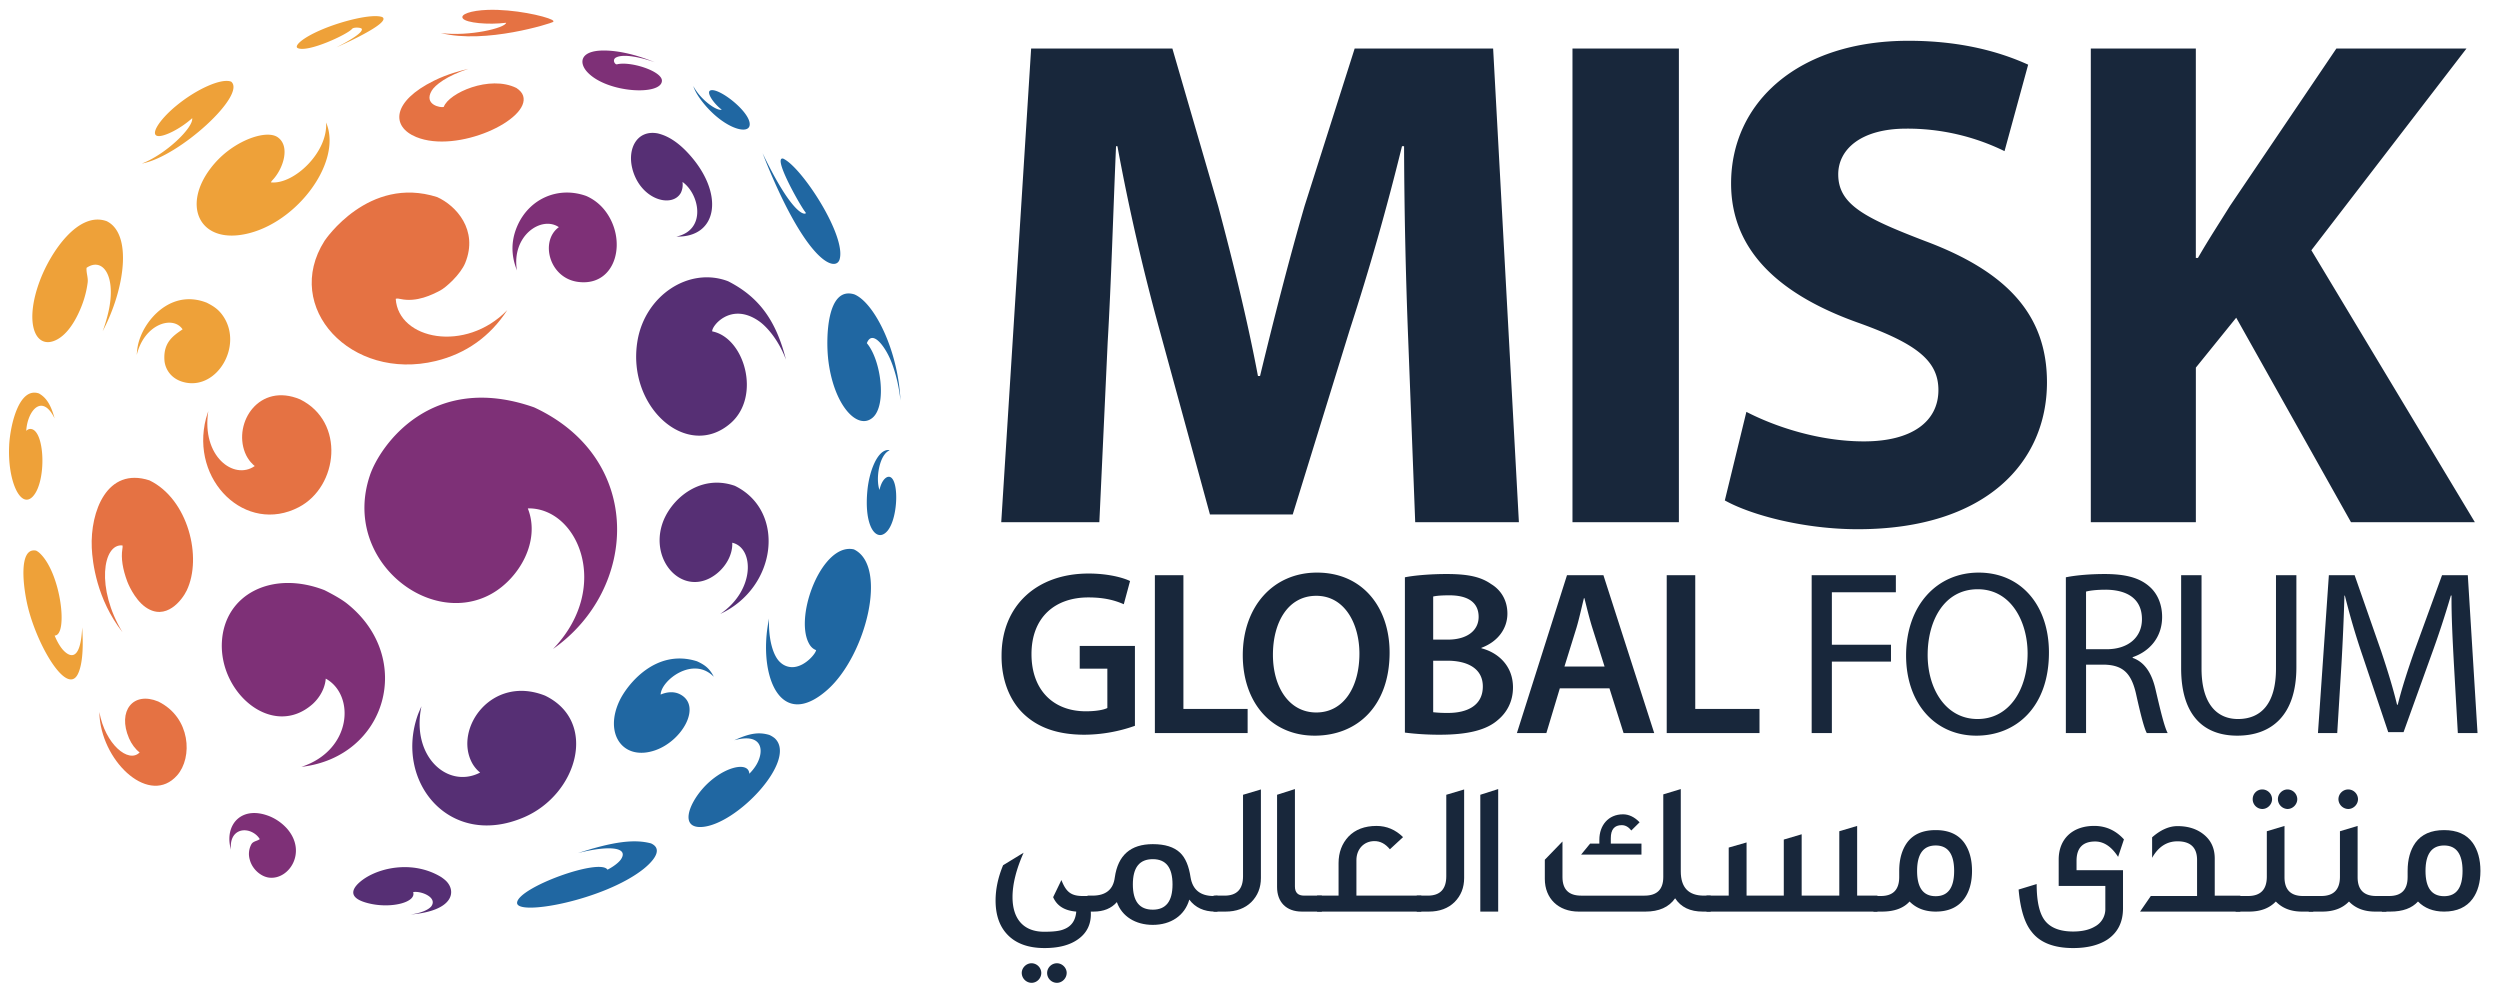 <svg width="99" height="39" xmlns="http://www.w3.org/2000/svg"><g fill="none" fill-rule="evenodd"><g fill="#18273B"><path d="M55.767 13.499a213.125 213.125 0 0 1-.166-7.71h-.082a102.483 102.483 0 0 1-2.067 7.264l-2.26 7.32h-3.278l-1.984-7.264a86.65 86.65 0 0 1-1.68-7.32h-.055c-.11 2.533-.193 5.428-.331 7.765l-.33 7.125h-3.885l1.184-18.758h5.593l1.819 6.262c.578 2.17 1.157 4.509 1.57 6.707h.083c.524-2.17 1.157-4.647 1.764-6.735l1.983-6.234h5.483l1.02 18.758h-4.106l-.275-7.18zM62.27 20.679h4.214V1.921H62.27zM69.157 16.31c1.13.584 2.865 1.169 4.656 1.169 1.929 0 2.948-.808 2.948-2.032 0-1.169-.882-1.837-3.113-2.644-3.086-1.085-5.097-2.81-5.097-5.538 0-3.201 2.645-5.65 7.026-5.65 2.093 0 3.636.445 4.738.946l-.936 3.424a8.754 8.754 0 0 0-3.885-.891c-1.819 0-2.7.835-2.7 1.809 0 1.197 1.047 1.725 3.444 2.644 3.278 1.224 4.822 2.95 4.822 5.594 0 3.145-2.397 5.816-7.495 5.816-2.121 0-4.215-.556-5.262-1.14l.854-3.507zM82.795 1.921h4.16v8.294h.083c.414-.724.854-1.392 1.268-2.06l4.215-6.234h5.152L91.53 9.91l6.475 10.77H93.1l-4.546-8.099-1.598 1.976v6.123h-4.16V1.92z"/></g><g fill="#18273B"><path d="M44.943 28.742a6.074 6.074 0 0 1-1.993.353c-1.047 0-1.837-.27-2.425-.835-.55-.529-.872-1.355-.863-2.3 0-1.977 1.396-3.248 3.444-3.248.763 0 1.36.158 1.644.297l-.248.919c-.34-.149-.753-.27-1.405-.27-1.322 0-2.25.79-2.25 2.246 0 1.42.863 2.263 2.15 2.263.403 0 .706-.055.854-.13V26.48h-1.094v-.9h2.186v3.163zM45.733 22.777h1.13v5.298h2.543v.955h-3.673zM50.408 25.931c0 1.271.634 2.283 1.717 2.283 1.093 0 1.708-1.02 1.708-2.329 0-1.178-.578-2.291-1.708-2.291-1.12 0-1.717 1.048-1.717 2.337m4.62-.092c0 2.096-1.259 3.293-2.967 3.293-1.745 0-2.847-1.345-2.847-3.182 0-1.92 1.194-3.275 2.939-3.275 1.81 0 2.875 1.383 2.875 3.164M56.754 28.204a4.9 4.9 0 0 0 .597.028c.726 0 1.369-.278 1.369-1.048 0-.724-.625-1.02-1.406-1.02h-.56v2.04zm0-2.875h.579c.78 0 1.221-.372 1.221-.9 0-.585-.44-.854-1.157-.854-.33 0-.524.019-.643.047v1.707zm-1.12-2.468c.358-.074 1.01-.13 1.644-.13.835 0 1.35.102 1.772.399.386.232.643.64.643 1.169 0 .575-.358 1.104-1.029 1.354v.019c.652.167 1.25.686 1.25 1.549 0 .557-.24.993-.598 1.29-.44.389-1.166.584-2.296.584a10.84 10.84 0 0 1-1.386-.084v-6.15zM63.541 26.395l-.487-1.54c-.119-.38-.22-.807-.312-1.168h-.018c-.092.361-.184.797-.294 1.168l-.478 1.54h1.59zm-1.772.863l-.533 1.772h-1.167l1.984-6.253h1.442l2.012 6.253h-1.213l-.56-1.772H61.77zM66.002 22.777h1.13v5.298h2.544v.955h-3.674zM71.742 22.777h3.334v.678h-2.534v2.077h2.341v.668h-2.341v2.83h-.8zM76.335 25.94c0 1.337.716 2.533 1.974 2.533 1.268 0 1.984-1.178 1.984-2.597 0-1.243-.643-2.542-1.974-2.542-1.323 0-1.984 1.234-1.984 2.607m4.803-.102c0 2.152-1.295 3.293-2.874 3.293-1.636 0-2.783-1.28-2.783-3.173 0-1.985 1.221-3.284 2.874-3.284 1.69 0 2.783 1.308 2.783 3.164M82.608 25.709h.817c.854 0 1.396-.473 1.396-1.188 0-.807-.579-1.16-1.424-1.169-.386 0-.661.038-.79.075v2.282zm-.8-2.848c.404-.084.983-.13 1.534-.13.854 0 1.405.158 1.791.51.312.278.487.705.487 1.188 0 .825-.514 1.373-1.166 1.595v.028c.477.167.761.612.908 1.262.203.872.35 1.475.478 1.716h-.826c-.101-.177-.24-.714-.414-1.494-.183-.862-.514-1.187-1.24-1.215h-.752v2.709h-.8v-6.17zM87.181 22.777v3.702c0 1.4.615 1.994 1.442 1.994.918 0 1.506-.612 1.506-1.994v-3.702h.808v3.646c0 1.92-1 2.709-2.342 2.709-1.267 0-2.222-.733-2.222-2.672v-3.683h.808zM97.174 26.284c-.047-.872-.102-1.92-.093-2.7h-.027a37.772 37.772 0 0 1-.78 2.375l-1.093 3.034h-.607l-1-2.978a28.555 28.555 0 0 1-.717-2.43h-.018c-.02.779-.065 1.827-.12 2.764l-.165 2.681h-.763l.432-6.253h1.02l1.056 3.025c.257.77.468 1.456.624 2.105h.028c.156-.63.376-1.317.652-2.105l1.102-3.025h1.02l.385 6.253h-.78l-.156-2.746z"/></g><g fill="#18273B"><path d="M42.24 38.529c0 .21-.178.391-.387.391a.391.391 0 0 1-.387-.391.39.39 0 0 1 .387-.384c.21 0 .388.18.388.384zm-1.005 0c0 .21-.171.391-.387.391a.396.396 0 0 1-.387-.391c0-.203.178-.384.387-.384a.39.39 0 0 1 .387.384zm1.96-2.43c.029.474-.143.842-.508 1.098-.327.233-.767.346-1.325.346-.656 0-1.155-.188-1.49-.556-.298-.324-.447-.768-.447-1.324 0-.452.097-.918.298-1.4l.812-.496c-.29.654-.439 1.241-.439 1.76 0 .865.44 1.377 1.266 1.37.357 0 .61-.03.767-.098.298-.113.462-.346.491-.7-.461-.037-.767-.226-.915-.572l.327-.677c.186.474.38.632.856.632h.306v.617z"/><path d="M46.432 35.023c0-.67-.26-1-.781-1-.53 0-.79.33-.79 1 0 .67.26 1 .79 1 .52 0 .781-.33.781-1zm1.78 1.076h-.096c-.44 0-.782-.158-1.02-.474-.18.632-.73 1-1.445 1-.678 0-1.222-.33-1.423-.902-.216.248-.521.376-.923.376h-.239v-.632h.194c.529 0 .826-.24.886-.722.127-.88.626-1.317 1.505-1.317.483 0 .841.113 1.08.339.215.203.35.534.416.978.082.489.388.737.917.737l.148-.015v.632z"/><path d="M49.932 34.768c0 .383-.127.7-.38.955-.253.248-.596.376-1.02.376h-.477v-.632h.44c.483 0 .729-.256.729-.767v-3.227l.708-.211v3.506zM52.344 36.099h-.79c-.632 0-.982-.391-.982-.97v-3.656l.707-.226v3.859c0 .24.12.361.365.361h.7v.632z"/><path d="M56.283 36.099h-4.126v-.632h.85v-1.286c0-.422.133-.775.394-1.054.268-.278.64-.42 1.11-.42.402 0 .752.15 1.05.443l-.521.482c-.18-.219-.38-.324-.611-.324-.425 0-.715.324-.715.752v1.407h2.57v.632z"/><path d="M57.98 34.768c0 .383-.126.7-.38.955-.253.248-.595.376-1.02.376h-.477v-.632h.44c.484 0 .73-.256.73-.767v-3.227l.707-.211v3.506zM59.328 36.099h-.708v-4.626l.708-.226zM65.002 33.842h-2.39l.357-.436h.365v-.15c0-.565.35-1.009.938-1.009.231 0 .455.106.656.316l-.328.324c-.112-.143-.238-.211-.38-.211-.29 0-.432.173-.432.512v.218h1.214v.436zm2.74 2.257h-.312c-.499 0-.864-.173-1.095-.527-.246.354-.64.527-1.176.527h-2.644c-.804 0-1.34-.52-1.34-1.294v-.76l.699-.722v1.407c0 .489.246.737.738.737h2.51c.498 0 .744-.248.744-.737v-3.273l.693-.21v3.257c0 .64.305.963.916.963h.268v.632z"/><path d="M74.347 36.099h-6.77v-.632h.88v-1.903l.707-.203v2.106h1.474v-2.22l.708-.21v2.43h1.49v-2.55l.707-.21v2.76h.804z"/><path d="M77.384 34.489c0-.67-.246-1.008-.73-1.008-.491 0-.737.338-.737 1.008 0 .67.246 1 .737 1 .484 0 .73-.33.73-1m.708 0c0 .452-.105.82-.306 1.098-.246.339-.625.512-1.132.512-.432 0-.774-.135-1.035-.399-.238.264-.603.399-1.095.399h-.335v-.617h.29c.485 0 .73-.248.73-.752v-.241c0-.459.105-.827.306-1.113.246-.339.625-.504 1.14-.504.506 0 .885.165 1.131.504.201.286.306.654.306 1.113M84.108 33.24l-.231.692c-.26-.406-.566-.609-.908-.609-.492 0-.738.256-.738.767v.37h1.84v1.511c0 .55-.209.963-.626 1.241-.342.218-.79.331-1.348.331-.767 0-1.318-.218-1.646-.647-.275-.338-.447-.895-.514-1.67l.715-.218c0 .7.112 1.181.336 1.46.223.278.595.42 1.11.42.35 0 .64-.067.855-.195a.781.781 0 0 0 .418-.722v-.888h-1.847v-1.045c0-.813.544-1.332 1.407-1.332.462 0 .857.18 1.177.534M88.717 36.099h-3.97l.425-.617h1.832v-1.43c0-.488-.26-.736-.775-.736-.424 0-.76.218-1.005.654v-.812c.335-.294.67-.444 1.005-.444.44 0 .79.12 1.066.353.275.234.409.542.409.933v1.467h1.013v.632z"/><path d="M90.972 31.646c0 .21-.178.39-.387.39a.395.395 0 0 1-.38-.39c0-.211.179-.384.38-.384a.39.39 0 0 1 .387.384zm-.998 0c0 .21-.178.39-.387.39a.385.385 0 0 1-.38-.39c0-.211.164-.384.38-.384a.39.39 0 0 1 .387.384zm1.631 4.453h-.447c-.439 0-.781-.135-1.035-.399-.253.264-.603.399-1.057.399h-.536v-.617h.49c.5 0 .746-.256.746-.767v-1.798l.7-.21v2.03c0 .497.246.745.737.745h.402v.617z"/><path d="M93.377 31.646c0 .21-.179.39-.387.39a.396.396 0 0 1-.388-.39.39.39 0 0 1 .388-.384.39.39 0 0 1 .387.384zm1.125 4.453h-.447c-.44 0-.782-.135-1.035-.399-.254.264-.603.399-1.058.399h-.536v-.617h.491c.5 0 .745-.256.745-.767v-1.798l.7-.21v2.03c0 .497.246.745.738.745h.402v.617z"/><path d="M97.517 34.489c0-.67-.245-1.008-.73-1.008-.491 0-.737.338-.737 1.008 0 .67.246 1 .737 1 .485 0 .73-.33.73-1m.708 0c0 .452-.105.82-.306 1.098-.246.339-.625.512-1.132.512-.432 0-.774-.135-1.035-.399-.238.264-.603.399-1.095.399h-.335v-.617h.29c.485 0 .73-.248.73-.752v-.241c0-.459.105-.827.306-1.113.246-.339.625-.504 1.14-.504.506 0 .885.165 1.131.504.201.286.306.654.306 1.113"/></g><path d="M20.488 8.943c-.365.832-.121 1.488-.017 1.768-.228-1.377.973-2.184 1.66-1.715-.752.54-.396 2.013.757 2.167 1.543.206 1.993-1.711 1.025-2.879a1.903 1.903 0 0 0-.697-.523c-1.105-.397-2.252.1-2.728 1.182M24.048 2.003c-1.08-.047-1.15.467-.786.856.776.83 2.94.937 2.95.338.007-.382-1.255-.783-1.777-.65-.084.022-.205-.184-.04-.27.295-.157.983-.007 1.53.186-.852-.35-1.49-.443-1.877-.46M14.65 18.82c-1.13 3.335 2.367 6.089 4.83 4.686 1.084-.617 1.935-2.082 1.421-3.374 1.977-.04 3.31 3.085 1.06 5.504l-.063.065c3.381-2.372 3.631-7.536-.746-9.569-4.08-1.435-6.112 1.534-6.502 2.687M8.787 25.42c-.11 2.037 2.019 3.85 3.591 2.462.11-.098.475-.459.522-1.008 1.166.64 1.052 2.83-.964 3.494 3.39-.396 4.491-4.32 1.814-6.46-.245-.196-.618-.394-.897-.536-2.064-.804-3.964.153-4.066 2.048M9.11 33.503c.01.045.026.103.037.148-.079-.774.542-.934.96-.62.107.08.162.169.18.198-.107.084-.272.076-.341.22a.802.802 0 0 0-.054.596c.092.364.435.676.78.711.784.078 1.486-1.012.709-1.926a1.9 1.9 0 0 0-.692-.5c-1.088-.443-1.754.279-1.578 1.173" fill="#7E3077"/><path d="M19.316.391c-.665.022-1.116.179-.984.343.138.173.986.256 1.711.168-.03.205-1.456.552-2.585.407 1.769.445 4.363-.384 4.452-.442l.005-.038-.051-.042c-.309-.158-1.51-.429-2.548-.396M12.85 9.54c-1.67 2.634 1.048 5.568 4.406 4.756 1.195-.29 2.149-.967 2.832-2.015-1.657 1.707-4.315 1.168-4.417-.447.05-.024.132-.006.186.006.651.142 1.27-.178 1.568-.332.24-.124.815-.647.998-1.096.533-1.31-.373-2.277-1.112-2.608-2.72-.868-4.445 1.71-4.461 1.736M17.189 3.194c-1.668.822-1.713 1.818-.708 2.232 1.623.669 4.538-.682 4.235-1.632-.036-.113-.125-.217-.266-.31-1.062-.523-2.683.2-2.877.75-.117.045-.807-.084-.478-.642.133-.224.593-.586 1.452-.866-.28.067-.8.193-1.358.468M8.16 16.56c-.647 2.479 1.586 4.619 3.677 3.522 1.56-.818 1.843-3.378.047-4.267-1.62-.68-2.651.912-2.183 2.107.126.322.344.5.387.533-.828.578-2.116-.388-1.84-2.173-.026.083-.065.193-.087.278M3.945 28.413c.168 1.841 2 3.497 3.067 2.294.627-.706.543-2.298-.745-2.927-.995-.415-1.623.373-1.159 1.453.1.232.258.443.422.563-.438.45-1.37-.33-1.595-1.6.003.065.004.152.01.217M3.634 21.694c.026.57.195 2.038 1.217 3.342-1.056-1.729-.782-3.52-.002-3.437.013.042.003.103-.004.147-.056.355.01.79.199 1.292.002.007.26.683.72 1.006.806.565 1.45-.286 1.63-.661.626-1.303.057-3.617-1.474-4.36-1.682-.546-2.35 1.233-2.286 2.67" fill="#E57243"/><path d="M8.336 6.67c-1.086 1.434-.48 2.84 1.137 2.64 2.137-.267 4.13-2.85 3.44-4.46.08 1.179-1.27 2.46-2.18 2.373.005-.04.05-.08.076-.11.413-.447.692-1.323.19-1.677-.372-.261-1.271-.008-2.004.564a3.63 3.63 0 0 0-.659.67M12.74 1.173c-.818.349-1.103.662-.947.733.406.184 1.965-.542 2.15-.763.063-.076.352-.054.38-.004.09.16-.67.568-1 .736.09-.04 2.216-.974 1.813-1.2-.394-.14-1.579.15-2.395.498M6.953 4.21c-.68.57-1.017 1.142-.692 1.178.237.026.865-.271 1.35-.708.055.373-1.05 1.438-1.994 1.797 1.479-.269 4.157-2.723 3.538-3.243-.377-.153-1.386.294-2.202.977M.364 17.627c-.075 1.398.447 2.542.93 2.04.572-.594.484-2.722-.11-2.68-.073.006-.125.056-.144.075.032-.646.452-1.295.89-.844.081.083.16.202.233.353-.176-.656-.402-.863-.62-.99-.794-.274-1.137 1.26-1.18 2.046M5.589 13.274c-.14.334-.157.553-.175.784.298-1.23 1.435-1.584 1.817-1.016-.375.255-.763.518-.72 1.213.02.343.256.783.85.897 1.246.24 2.225-1.42 1.516-2.572-.21-.342-.453-.47-.687-.592-1.3-.511-2.268.49-2.601 1.286M1.583 11.104c-.659 1.744-.158 2.808.697 2.33.248-.139.61-.471.934-1.271.187-.46.238-.83.257-.97.027-.2-.062-.39-.043-.587.611-.42 1.155.257.893 1.617-.009.045-.09.452-.256.896.896-1.706 1.174-3.866.16-4.36-1.125-.407-2.218 1.223-2.642 2.345M1.118 24.091c.395 1.547 1.536 3.454 1.964 2.605.12-.238.247-.753.172-1.853-.07 1.54-.601 1.07-.762.89-.09-.1-.223-.301-.328-.565.539 0 .257-2.433-.57-3.243-.077-.076-.134-.104-.164-.12-.714-.147-.518 1.477-.312 2.286" fill="#EEA139"/><path d="M35.126 17.824c-.395.056-.707.845-.778 1.608-.113 1.19.204 1.802.543 1.754.087-.013.176-.07.26-.172.441-.543.456-2.193.021-2.132h-.001c-.119.02-.272.186-.343.52-.157-.431-.016-1.387.397-1.568l-.011-.01a.313.313 0 0 0-.088 0M33.531 21.744c-1.137.16-2.058 2.765-1.484 3.76.067.117.158.2.27.24-.009.127-.393.604-.846.668a.684.684 0 0 1-.562-.174c-.305-.26-.484-.947-.456-1.745-.016.095-.041.22-.055.317-.247 1.633.237 3.227 1.326 3.072.3-.043.647-.218 1.037-.562 1.532-1.353 2.42-4.907 1.054-5.564a.77.77 0 0 0-.284-.012" fill="#1F67A2"/><path d="M24.543 27.729c-.644 1.33.13 2.423 1.404 1.982 1.082-.376 1.854-1.762.987-2.214-.219-.115-.493-.112-.772.008.013-.558 1.286-1.548 2.105-.704-.168-.338-.371-.48-.666-.614-1.645-.521-2.765.936-3.058 1.542M22.927 33.772c1.26-.315 1.975-.203 1.661.26-.022.034-.154.21-.531.408-.293-.474-3.506.69-3.58 1.297-.07.562 3.445-.08 5.01-1.329.214-.17.867-.747.293-1.01-.668-.178-1.509-.066-2.903.387a3.21 3.21 0 0 1 .05-.013M29.096 29.31c1.056-.29 1.189.372.877.94-.111.202-.27.36-.3.39-.023-.526-1.096-.268-1.852.596-.575.659-.87 1.553-.045 1.513 1.383-.067 3.833-2.657 2.903-3.515a.968.968 0 0 0-.212-.13c-.417-.124-.78-.069-1.391.211l.02-.006M27.94 4.185c.786.907 1.688 1.154 1.746.777.078-.502-1.254-1.536-1.565-1.376-.154.08.143.519.46.757-.19.065-.832-.382-1.127-.937.087.28.313.578.487.779M30.756 7.394c1.423 3.124 2.36 3.325 2.492 2.878.276-.929-1.504-3.667-2.239-3.993-.402-.073.577 1.683.836 2.058l.071.099c-.066.101-.581 0-1.718-2.37.076.196.253.658.558 1.328M32.791 14.177c.195 1.85 1.164 2.895 1.773 2.356.556-.493.33-2.274-.237-2.943.202-.525.665.052.915.608.074.165.323.773.417 1.665-.094-2.012-1.043-3.88-1.827-4.206-1.102-.34-1.121 1.758-1.04 2.52" fill="#2067A2"/><path d="M25.042 6.688c.325 1.236 1.586 1.564 1.922.943a.745.745 0 0 0 .063-.426c.679.483.96 1.905-.242 2.164 1.68.038 1.914-1.77.434-3.336-.56-.593-1-.706-1.166-.749-.831-.16-1.219.61-1.01 1.404M25.244 13.5c-.438 2.619 1.974 4.751 3.687 3.26 1.223-1.066.55-3.39-.727-3.637-.034-.2.734-1.185 1.853-.404.311.217.777.747 1.067 1.524-.391-1.558-1.076-2.487-2.29-3.105-1.544-.59-3.288.558-3.59 2.361M16.553 28.29c-.953 2.64 1.236 5.343 4.193 4.076 2.13-.911 2.953-3.8.836-4.82-2.112-.834-3.617 1.3-2.89 2.662.02.039.135.243.322.385-1.276.663-2.745-.63-2.324-2.626-.041.097-.1.225-.137.324M14.475 34.763c-.194.123-1.096.747.202 1.027.871.187 1.815-.072 1.683-.462.294-.06.974.201.723.557-.029.04-.2.242-.822.33 1.759-.15 1.822-.97 1.363-1.367a1.67 1.67 0 0 0-.159-.12c-1.03-.621-2.272-.417-2.99.035M26.219 20.768c-.456 1.444.753 2.763 1.93 2.106.524-.293.873-.86.848-1.382.868.196.915 1.877-.476 2.82 2.26-1.048 2.607-4.082.58-5.073-1.41-.495-2.58.57-2.882 1.529" fill="#562F74"/></g></svg>